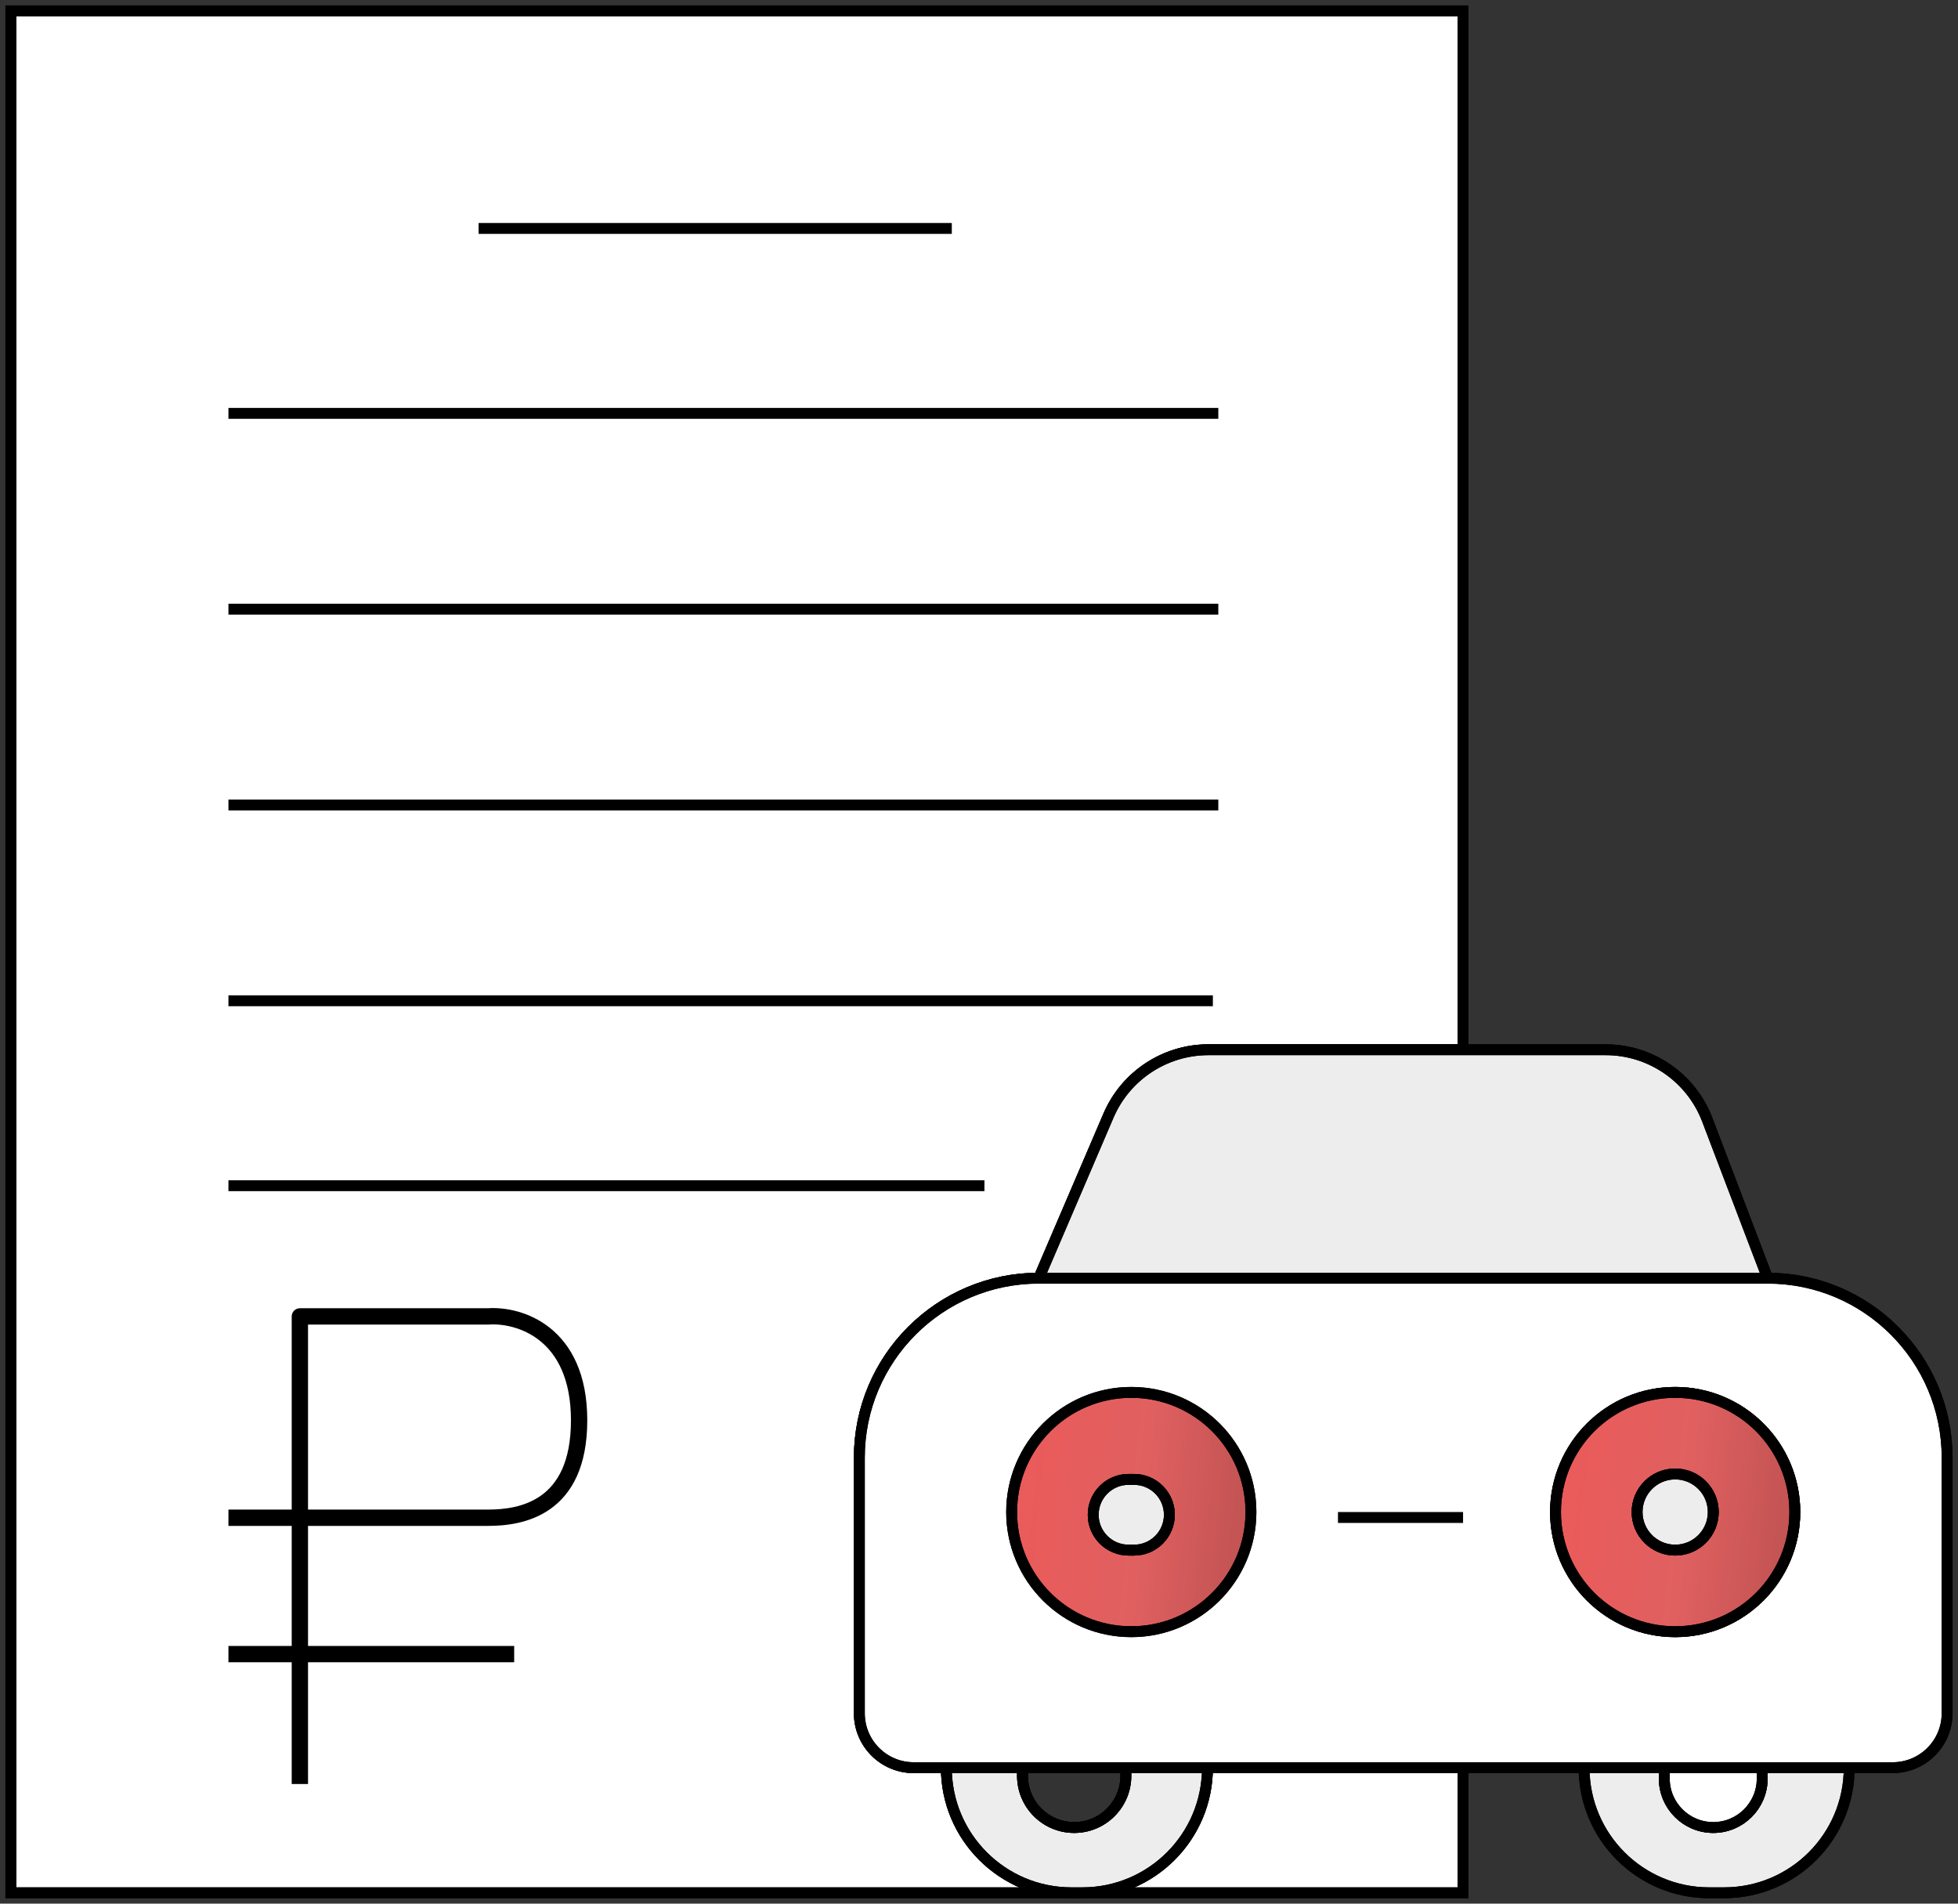 <?xml version="1.0" encoding="UTF-8"?> <svg xmlns="http://www.w3.org/2000/svg" width="180" height="175" viewBox="0 0 180 175" fill="none"><rect x="0" y="0" width="180" height="175" fill="#333333" stroke="none"/> <path d="M95.5 117.5L101.903 102.561C103.478 98.884 107.094 96.5 111.094 96.5H134.5V1H1V174H134.5V162.5H111C111 168.851 105.851 174 99.5 174H98.5C92.149 174 87 168.851 87 162.5H84C81.239 162.5 79 160.261 79 157.5V134C79 124.887 86.387 117.5 95.5 117.5Z" fill="white" stroke="black"></path> <path d="M93 128V150H115V128H93ZM103.75 136C101.955 136 100.5 137.455 100.5 139.25V139.25C100.5 141.045 101.955 142.5 103.75 142.5H104.25C106.045 142.5 107.5 141.045 107.5 139.25V139.25C107.5 137.455 106.045 136 104.25 136H103.75Z" fill="url(#paint0_linear)" stroke="black"></path> <path d="M162.5 117.5H95.5C86.387 117.5 79 124.887 79 134V157.5C79 160.261 81.239 162.5 84 162.5H87H94H103.5H111H134.5H145.625H153H156.75H162H170H174C176.761 162.5 179 160.261 179 157.5V134C179 124.887 171.613 117.5 162.5 117.5ZM104 150C97.925 150 93 145.075 93 139C93 132.925 97.925 128 104 128C110.075 128 115 132.925 115 139C115 145.075 110.075 150 104 150ZM154 128C147.925 128 143 132.925 143 139C143 145.075 147.925 150 154 150C160.075 150 165 145.075 165 139C165 132.925 160.075 128 154 128Z" fill="white" stroke="black"></path> <path d="M111.094 96.5C107.094 96.5 103.478 98.884 101.903 102.561L95.5 117.5H162.5L156.953 102.94C155.476 99.062 151.758 96.5 147.608 96.5H134.5H111.094Z" fill="#EDEDED" stroke="black"></path> <path d="M154 150C147.925 150 143 145.075 143 139V139C143 132.925 147.925 128 154 128V128C160.075 128 165 132.925 165 139V139C165 145.075 160.075 150 154 150V150ZM154 135.5C152.067 135.5 150.5 137.067 150.5 139V139C150.5 140.933 152.067 142.5 154 142.5V142.5C155.933 142.5 157.5 140.933 157.5 139V139C157.5 137.067 155.933 135.5 154 135.5V135.5Z" fill="url(#paint1_linear)" stroke="black"></path> <path d="M154 142.5C152.067 142.5 150.5 140.933 150.5 139C150.5 137.067 152.067 135.5 154 135.5C155.933 135.5 157.5 137.067 157.5 139C157.5 140.933 155.933 142.5 154 142.5Z" fill="#EDEDED" stroke="black"></path> <path d="M103.75 142.5C101.955 142.5 100.5 141.045 100.5 139.25C100.5 137.455 101.955 136 103.75 136H104.25C106.045 136 107.5 137.455 107.5 139.25C107.5 141.045 106.045 142.5 104.25 142.5H103.75Z" fill="#EDEDED" stroke="black"></path> <path d="M99.5 174H98.5C92.149 174 87 168.851 87 162.5H94V163.25C94 165.873 96.127 168 98.75 168C101.373 168 103.5 165.873 103.5 163.25V162.5H111C111 168.851 105.851 174 99.5 174Z" fill="#EDEDED" stroke="black"></path> <path d="M103.5 162.5V163.25C103.5 165.873 101.373 168 98.75 168C96.127 168 94 165.873 94 163.25V162.5H103.5Z" stroke="black"></path> <path d="M145.625 162.5C145.625 168.851 150.774 174 157.125 174H158.5C164.851 174 170 168.851 170 162.5H162V163.5C162 165.985 159.985 168 157.5 168C155.015 168 153 165.985 153 163.5V162.5H145.625Z" fill="#EDEDED" stroke="black"></path> <path d="M156.75 162.5H153V163.5C153 165.985 155.015 168 157.5 168C159.985 168 162 165.985 162 163.5V162.5H156.75Z" fill="white" stroke="black"></path> <path d="M95.5 117.5L101.903 102.561C103.478 98.884 107.094 96.5 111.094 96.5H134.5M95.5 117.5H162.5M95.5 117.5V117.5C86.387 117.5 79 124.887 79 134V157.5C79 160.261 81.239 162.5 84 162.5H87M162.5 117.5L156.953 102.94C155.476 99.062 151.758 96.5 147.608 96.5H134.5M162.5 117.5V117.5C171.613 117.5 179 124.887 179 134V157.5C179 160.261 176.761 162.5 174 162.5H170M134.5 96.5V1H1V174H67.75H134.5V162.5M134.5 162.5H111M134.5 162.5H145.625M87 162.5V162.5C87 168.851 92.149 174 98.5 174H99.5C105.851 174 111 168.851 111 162.5V162.5M87 162.5H94M111 162.5H103.5M145.625 162.5V162.5C145.625 168.851 150.774 174 157.125 174H158.5C164.851 174 170 168.851 170 162.5V162.5M145.625 162.5H153M170 162.5H162M94 162.5H103.5M94 162.5V163.25C94 165.873 96.127 168 98.75 168V168C101.373 168 103.5 165.873 103.5 163.25V162.5M153 162.5H156.75H162M153 162.5V163.5C153 165.985 155.015 168 157.5 168V168C159.985 168 162 165.985 162 163.5V162.5M123 139.5H134.5M154 135.5V135.5C152.067 135.5 150.5 137.067 150.5 139V139C150.5 140.933 152.067 142.5 154 142.5V142.5C155.933 142.5 157.5 140.933 157.5 139V139C157.5 137.067 155.933 135.5 154 135.5ZM107.5 139.25V139.25C107.5 137.455 106.045 136 104.25 136H103.75C101.955 136 100.5 137.455 100.5 139.25V139.25C100.5 141.045 101.955 142.5 103.75 142.5H104.25C106.045 142.5 107.5 141.045 107.5 139.25ZM115 139V139C115 145.075 110.075 150 104 150V150C97.925 150 93 145.075 93 139V139C93 132.925 97.925 128 104 128V128C110.075 128 115 132.925 115 139ZM165 139V139C165 132.925 160.075 128 154 128V128C147.925 128 143 132.925 143 139V139C143 145.075 147.925 150 154 150V150C160.075 150 165 145.075 165 139Z" stroke="black"></path> <path d="M44 21H87.5" stroke="black"></path> <path d="M21 109H90.5" stroke="black"></path> <path d="M21 38H112" stroke="black"></path> <path d="M21 56H112" stroke="black"></path> <path d="M21 74H112" stroke="black"></path> <path d="M21 92H111.5" stroke="black"></path> <path d="M27.567 121.016V120.266C27.153 120.266 26.817 120.601 26.817 121.016H27.567ZM44.88 121.016V121.766C44.898 121.766 44.916 121.765 44.934 121.764L44.88 121.016ZM27.567 121.766H44.88V120.266H27.567V121.766ZM44.934 121.764C46.176 121.675 48.068 121.999 49.635 123.257C51.17 124.49 52.488 126.696 52.488 130.568H53.988C53.988 126.32 52.521 123.651 50.574 122.087C48.658 120.549 46.371 120.157 44.827 120.267L44.934 121.764ZM52.488 130.568C52.488 134.446 51.217 136.428 49.743 137.479C48.221 138.565 46.326 138.773 44.88 138.773V140.273C46.42 140.273 48.704 140.063 50.614 138.701C52.573 137.304 53.988 134.808 53.988 130.568H52.488ZM28.317 164V139.523H26.817V164H28.317ZM28.317 139.523V121.016H26.817V139.523H28.317ZM44.88 138.773H27.567V140.273H44.88V138.773ZM27.567 138.773H21V140.273H27.567V138.773ZM21 152.81H47.268V151.31H21V152.81Z" fill="black"></path> <defs> <linearGradient id="paint0_linear" x1="95.078" y1="132.036" x2="114.206" y2="133.99" gradientUnits="userSpaceOnUse"> <stop stop-color="#EA5B5B"></stop> <stop offset="0.547" stop-color="#E06060"></stop> <stop offset="1" stop-color="#C55454"></stop> </linearGradient> <linearGradient id="paint1_linear" x1="145.078" y1="132.036" x2="164.206" y2="133.99" gradientUnits="userSpaceOnUse"> <stop stop-color="#EA5B5B"></stop> <stop offset="0.547" stop-color="#E06060"></stop> <stop offset="1" stop-color="#C55454"></stop> </linearGradient> </defs> </svg> 